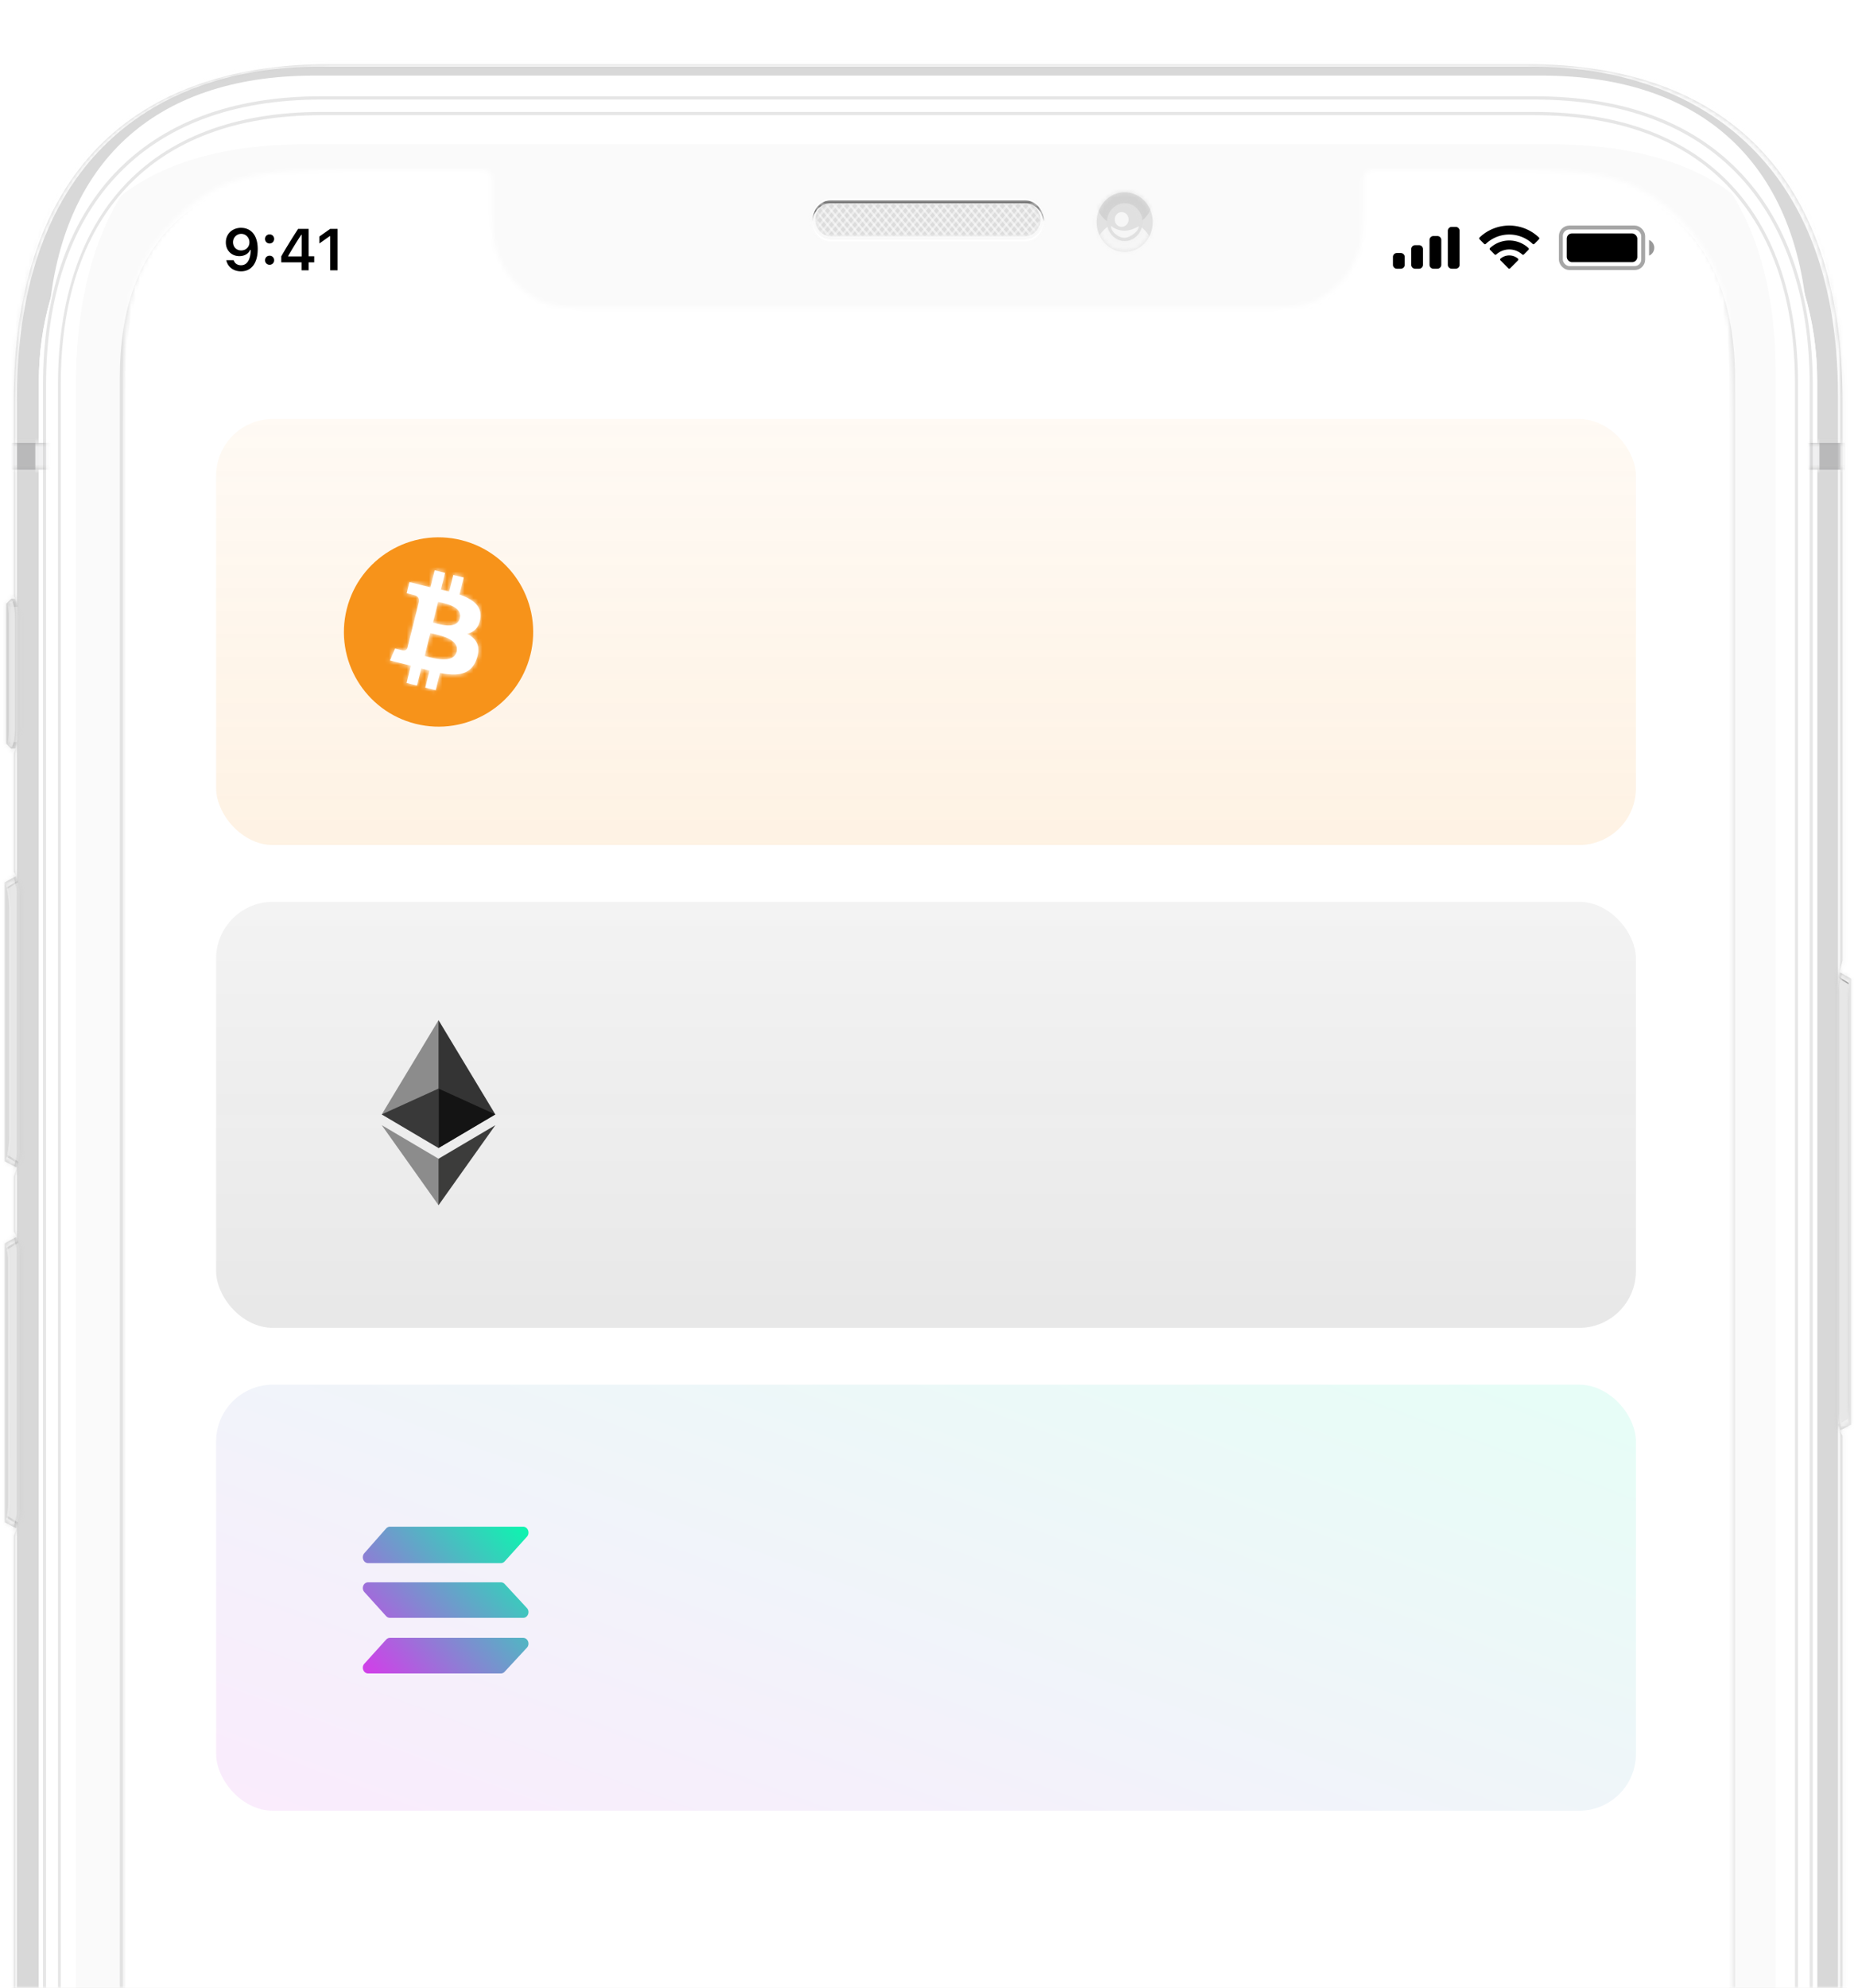 <svg xmlns="http://www.w3.org/2000/svg" fill="none" viewBox="0 0 417 447"><mask id="a" width="417" height="447" x="0" y="0" maskUnits="userSpaceOnUse" style="mask-type:alpha"><path d="M.897.832h415.459V447H.897z" fill="#D9D9D9"/></mask><g mask="url(#a)"><path d="M1.452 167.263v-31.554l1.073-1.063H5.37v33.68H2.486l-1.034-1.063Zm409.574 51.349h2.684l2.683 1.462v100.24l-2.683 1.395h-2.684V218.612ZM1.065 198.418v62.708l2.683 1.395h1.31v-65.56H3.686l-2.621 1.467Zm0 143.884v-62.709l2.62-1.461h1.373v65.565h-1.31l-2.683-1.395Z" fill="silver" fill-rule="evenodd" clip-rule="evenodd"/><mask id="b" width="416" height="210" x="1" y="134" maskUnits="userSpaceOnUse" style="mask-type:luminance"><path d="M1.452 167.263v-31.554l1.073-1.063H5.37v33.68H2.486l-1.034-1.063Zm409.574 51.349h2.684l2.683 1.462v100.24l-2.683 1.395h-2.684V218.612ZM1.065 198.418v62.708l2.683 1.395h1.31v-65.56H3.686l-2.621 1.467Zm0 143.884v-62.709l2.62-1.461h1.373v65.565h-1.31l-2.683-1.395Z" fill="#fff" fill-rule="evenodd" clip-rule="evenodd"/></mask><g mask="url(#b)"><g filter="url(#c)" opacity=".3"><path d="m-.62 201.274 5.678-3.521v-7.44l-5.678 3.521v7.44Zm0 64.436 5.678 3.521v-7.44L-.62 258.27v7.44Zm0 16.673 5.678-3.52v-7.44l-5.678 3.52v7.44Zm0 64.503 5.678 3.52v-7.44l-5.678-3.52v7.44Zm412.645-135.515v7.44l5.678 3.52v-7.439l-5.678-3.52Zm0 117.247 5.678-3.52v-7.44l-5.678 3.52v7.44ZM.378 136.44h5.679V129H.378v7.44Zm0 37.864h5.679v-7.44H.378v7.44Z" fill="#000" fill-rule="evenodd" clip-rule="evenodd"/></g><path d="M3.374 139.049v24.495c0 5.92-2.008 5.579-2.376 5.516-.037-.006-.058-.01-.058-.004v-35.805s2.434.15 2.434 5.798Zm-4.93 54.586h1.31c2.185 0 3.994 4.783 3.994 7.108v58.391c0 2.325-1.81 7.107-3.993 7.107h-1.31v-72.606Zm1.31 80.91H-1.68v72.407h1.436c2.184 0 3.993-4.783 3.993-7.108v-58.258c0-2.325-1.81-7.04-3.993-7.04Zm413.956-52.412c0-2.325 1.81-7.108 3.993-7.108h1.685v110.67h-1.685c-2.184 0-3.993-4.783-3.993-7.108v-96.454Z" fill="#EFEFEF" fill-rule="evenodd" clip-rule="evenodd" opacity=".9"/><mask id="d" width="422" height="214" x="-2" y="133" maskUnits="userSpaceOnUse" style="mask-type:luminance"><path d="M3.374 139.049v24.495c0 5.92-2.008 5.579-2.376 5.516-.037-.006-.058-.01-.058-.004v-35.805s2.434.15 2.434 5.798Zm-4.93 54.586h1.31c2.185 0 3.994 4.783 3.994 7.108v58.391c0 2.325-1.81 7.107-3.993 7.107h-1.31v-72.606Zm1.31 80.91H-1.68v72.407h1.436c2.184 0 3.993-4.783 3.993-7.108v-58.258c0-2.325-1.81-7.04-3.993-7.04Zm413.956-52.412c0-2.325 1.81-7.108 3.993-7.108h1.685v110.67h-1.685c-2.184 0-3.993-4.783-3.993-7.108v-96.454Z" fill="#fff" fill-rule="evenodd" clip-rule="evenodd"/></mask><g mask="url(#d)"><g filter="url(#e)" opacity=".7"><path d="m-.62 135.909 5.679-3.056v-6.71L-.62 129.2v6.71Zm0 37.532 5.679 3.06v-6.71l-5.679-3.05v6.71Zm0 25.71 5.679-3.52v-7.44l-5.679 3.52v7.44Zm0 68.36 4.243 2.66-4.243 2.657v7.44l5.679-3.52v-13.09l-5.679-3.52v7.375Zm0 81.11 5.679 3.52v-7.44l-5.679-3.52v7.44Zm412.333-137.24v7.44l5.679 3.52v-7.44l-5.679-3.52Zm0 117.579 5.679-3.521v-7.44l-5.679 3.52v7.44Z" fill="#000" fill-rule="evenodd" clip-rule="evenodd"/></g><g filter="url(#f)" opacity=".2"><path d="m-.62 201.274 5.679-3.52v-7.44l-5.679 3.52v7.44Zm0 64.436 5.679 3.521v-7.44L-.62 258.27v7.44Zm0 16.674 5.679-3.521v-7.44l-5.679 3.521v7.44Zm0 64.502 5.679 3.52v-7.44l-5.679-3.52v7.44Zm412.645-135.515v7.44l5.678 3.52v-7.439l-5.678-3.52Zm0 117.247 5.678-3.52v-7.44l-5.678 3.52v7.44ZM-.62 137.237l5.679-3.52v-7.441l-5.678 3.52v7.44Zm0 35.805 5.679 4.119v-7.44l-5.68-4.119v7.44Z" fill="#000" fill-rule="evenodd" clip-rule="evenodd"/></g><g filter="url(#g)"><path d="m-.62 200.876 5.679-3.521v-7.44l-5.679 3.521v7.44Zm0 65.365 5.679 3.521v-7.44l-5.679-3.521v7.44Zm0 15.61 5.679-3.52v-7.44l-5.679 3.52v7.44Zm0 65.566 5.679 3.521v-7.44l-5.679-3.52v7.44Zm412.645-135.714v6.975l5.678 3.521v-6.975l-5.678-3.52Zm0 116.915 5.678-3.52v-7.44l-5.678 3.52v7.44ZM-.62 172.91l5.679 3.92v-7.44l-5.68-3.92v7.438Zm0-35.805 5.679-2.856v-7.44l-5.678 2.856v7.44Z" fill="#fff" fill-rule="evenodd" clip-rule="evenodd"/></g></g><path d="M2 137.866v26.592c0 2.906-.824 3.066-.762 3l-1.733-.26v-31.555l1.587-.435s.909.79.909 2.658Zm-5.365 57.03 1.64.243c2.924 1.059 3.802 6.093 3.802 9.114v51.035c0 2.17-.186 7.142-3.228 7.816l-2.214 1.942v-70.149Zm1.214 81.228h-1.685v69.746h1.685c2.184 0 3.993-4.65 3.993-6.975v-55.862c0-2.26-1.747-6.91-3.993-6.91Zm417.47-49.96c0-2.502.097-7.339 3.612-10.01h2.1v107.747l-2.782-1.945c-2.423-.114-2.93-3.529-2.93-6.69v-89.102Z" fill="#D0D0D0" fill-rule="evenodd" clip-rule="evenodd"/><mask id="h" width="426" height="211" x="-4" y="135" maskUnits="userSpaceOnUse" style="mask-type:luminance"><path d="M2 137.866v26.592c0 2.906-.824 3.066-.762 3l-1.733-.26v-31.555l1.587-.435s.909.79.909 2.658Zm-5.365 57.03 1.64.243c2.924 1.059 3.802 6.093 3.802 9.114v51.035c0 2.17-.186 7.142-3.228 7.816l-2.214 1.942v-70.149Zm1.214 81.228h-1.685v69.746h1.685c2.184 0 3.993-4.65 3.993-6.975v-55.862c0-2.26-1.747-6.91-3.993-6.91Zm417.47-49.96c0-2.502.097-7.339 3.612-10.01h2.1v107.747l-2.782-1.945c-2.423-.114-2.93-3.529-2.93-6.69v-89.102Z" fill="#fff" fill-rule="evenodd" clip-rule="evenodd"/></mask><g mask="url(#h)"><g filter="url(#i)" opacity=".4"><path d="M-4.239 134.381H.333v35.871h-4.572z" fill="#000"/></g><g filter="url(#j)" opacity=".4"><path d="M-6.111 192.761H.333v156.764h-6.444z" fill="#000"/></g><g filter="url(#k)" opacity=".4"/></g><path d="M.653 278.673s1.185 2.294 1.185 4.868l.063 53.048c0 2.325-.25 7.108-2.434 7.108h.125c2.558-.066 2.683-4.783 2.683-7.108l-.063-52.996c-.07-2.345-.467-3.321-1.178-4.868-.11-.237-.381-.052-.381-.052Zm-.274-81.337c1.323 1.339 1.684 5.248 1.684 7.307v50.438c0 2.325-.25 7.108-2.433 7.108h.125c2.558-.066 2.683-4.783 2.683-7.108v-50.438c-.06-1.985-.47-6.002-1.728-7.307-.097-.1-.287-.178-.331 0Zm415.247 117.265v-88.748c0-2.059.374-6.112 1.56-7.241-1.56.93-1.872 5.182-1.872 7.241v88.748c0 2.325.062 7.042 2.558 7.108h.125c-2.122 0-2.371-4.716-2.371-7.108Zm2.247-96.321c-.25 0-.437.133-.624.332.187-.133.374-.199.624-.199v-.133ZM1.377 167.437c.087-.011.038.407.114.342.858-.73.897-3.11.897-3.11v-26.56s-.039-1.842-.77-2.901c-.146-.212-.23.283-.39.062.731 1.038.786 2.834.786 2.834v26.56s-.025 1.92-.637 2.762Z" fill="#fff" fill-rule="evenodd" clip-rule="evenodd" opacity=".5"/><path d="M-290.651-74.205h998.384v1062.86h-998.384z" fill="#E4E4E4" opacity=".6" style="mix-blend-mode:soft-light"/></g><path d="M349.501 900.235H231.567c-1.373-.93-7.488-1.062-8.736-1.062h-28.14c-1.303 0-7.418.132-8.728 1.062H68.02c-39.624 0-64.895-26.24-64.895-73.005V345.424c.811-2.458 1.31-4.45 1.31-5.713v-58.05c0-1.26-.499-3.19-1.31-4.781v-12.29c.811-2.456 1.31-4.45 1.31-5.711v-58.06c0-1.261-.499-3.187-1.31-4.782v-26.64c.811-2.191.998-3.984.998-5.18V138.44c0-1.196-.187-2.99-.998-4.384v-44.18c0-47.83 23.961-75.463 71.197-75.463h268.877c47.237 0 71.198 27.634 71.198 75.463V216.02c-.811 3.19-1.311 5.182-1.311 6.444v95.59c0 1.263.5 3.19 1.311 4.783V827.23c0 46.833-25.334 73.005-64.895 73.005Z" fill="#D0D0D0" fill-rule="evenodd" clip-rule="evenodd"/><mask id="l" width="412" height="887" x="3" y="14" maskUnits="userSpaceOnUse" style="mask-type:luminance"><path d="M349.501 900.235H231.567c-1.373-.93-7.488-1.062-8.736-1.062h-28.14c-1.303 0-7.418.132-8.728 1.062H68.02c-39.624 0-64.895-26.24-64.895-73.005V345.424c.811-2.458 1.31-4.45 1.31-5.713v-58.05c0-1.26-.499-3.19-1.31-4.781v-12.29c.811-2.456 1.31-4.45 1.31-5.711v-58.06c0-1.261-.499-3.187-1.31-4.782v-26.64c.811-2.191.998-3.984.998-5.18V138.44c0-1.196-.187-2.99-.998-4.384v-44.18c0-47.83 23.961-75.463 71.197-75.463h268.877c47.237 0 71.198 27.634 71.198 75.463V216.02c-.811 3.19-1.311 5.182-1.311 6.444v95.59c0 1.263.5 3.19 1.311 4.783V827.23c0 46.833-25.334 73.005-64.895 73.005Z" fill="#fff" fill-rule="evenodd" clip-rule="evenodd"/></mask><g mask="url(#l)"><path d="M-290.651-74.205h998.384v1062.86h-998.384z" fill="#E4E4E4" opacity=".4" style="mix-blend-mode:hard-light"/><g filter="url(#m)" opacity=".5"><path d="M359.422 10.824H59.283c-33.259 0-60.277 28.697-60.277 64.17v757.418c0 30.69 20.28 58.125 47.36 64.834-24.834-7.373-42.93-30.557-42.93-62.177V87.084c0-47.43 27.02-75.33 60.34-75.33h289.718c33.32 0 60.34 27.235 60.34 72.872v750.51c0 34.343-19.53 56.995-45.8 63.04 29.202-4.783 51.603-33.413 51.603-65.764V74.994c.063-35.473-26.894-64.17-60.215-64.17Z" fill="#000"/></g><g filter="url(#n)"><path d="M404.412 86.486c0-37.532-19.968-61.314-59.217-61.314H72.262c-39.249 0-59.217 23.715-59.217 61.314v746.059c0 46.765 27.643 63.04 58.593 63.04h274.181c30.95 0 58.593-16.275 58.593-63.04V86.485Z" fill="#EDEDED" fill-rule="evenodd" clip-rule="evenodd"/></g><g filter="url(#o)" opacity=".7"><path d="M404.412 86.486c0-37.532-19.968-61.314-59.217-61.314H72.262c-39.249 0-59.217 23.715-59.217 61.314v740.08c0 46.766 27.643 63.04 58.593 63.04h274.181c30.95 0 58.593-16.274 58.593-63.04V86.486Z" fill="#fff" fill-rule="evenodd" clip-rule="evenodd"/></g><g filter="url(#p)"><path d="M377.081 885.82c13.603-10.03 22.339-26.305 22.339-46.898V84.028c0-31.222-12.043-49.888-29.89-58.657 22.902 9.035 39.188 32.55 39.188 60.251V827.43c0 24.512-12.792 46.898-31.637 58.39ZM17.04 86.618v752.304c0 16.208 5.365 29.627 14.226 39.525C17.85 866.025 8.74 847.425 8.74 827.43V85.622c0-25.176 14.164-46.965 33.82-57.46-15.413 9.963-25.52 28.696-25.52 58.455Z" fill="#fff" fill-rule="evenodd" clip-rule="evenodd"/></g><g filter="url(#q)"><path d="M377.081 885.82c13.603-10.03 22.339-26.305 22.339-46.898V84.028c0-31.222-12.043-49.888-29.89-58.657 22.902 9.035 39.188 32.55 39.188 60.251V827.43c0 24.512-12.792 46.898-31.637 58.39ZM17.04 86.618v752.304c0 16.208 5.365 29.627 14.226 39.525C17.85 866.025 8.74 847.425 8.74 827.43V85.622c0-25.176 14.164-46.965 33.82-57.46-15.413 9.963-25.52 28.696-25.52 58.455Z" fill="#fff" fill-rule="evenodd" clip-rule="evenodd"/></g><g filter="url(#r)"><path d="M348.191 32.413H69.267c-32.26 0-51.791 12.156-58.218 37.93C13.919 37.395 33.949 17 70.639 17h276.169c36.69 0 56.72 20.394 59.591 53.343-6.427-25.708-25.958-37.931-58.218-37.931Z" fill="#fff" fill-rule="evenodd" clip-rule="evenodd"/></g><g filter="url(#s)" opacity=".9"><path d="M366.848 898.973c27.757-6.479 46.55-30.227 46.55-72.16V89.04c0-56.298-35.64-74.031-68.327-74.031H71.534c-35.49 0-67.724 19.975-67.724 74.779v734.035c0 46.002 22.173 69.5 45.052 74.553-51.895 14.71-53.101-34.41-53.101-66.097V74.994c0-35.407 30.326-64.17 63.585-64.17h300.139c33.26 0 63.584 28.697 63.584 64.17v757.418c-.062 32.749-12.864 73.534-56.221 66.56Z" fill="#fff" fill-rule="evenodd" clip-rule="evenodd"/></g></g><mask id="t" width="412" height="887" x="3" y="14" maskUnits="userSpaceOnUse" style="mask-type:luminance"><path d="M407.003 826.566c0 22.618-6.258 39.849-18.601 51.213-10.434 9.607-25.176 14.684-42.633 14.684H71.545c-17.456 0-32.199-5.077-42.633-14.684-12.342-11.364-18.6-28.595-18.6-51.213V86.464c0-19.566 5.416-35.724 15.664-46.725 10.756-11.546 26.312-17.401 46.235-17.401h272.892c19.923 0 35.479 5.855 46.235 17.4 10.248 11 15.665 27.159 15.665 46.725v740.102ZM74.208 14.543c-47.257 0-71.13 27.635-71.13 75.463v737.268c0 46.767 25.204 72.984 64.807 72.984H349.43c39.602 0 64.895-26.217 64.895-72.984V90.006c0-47.828-23.962-75.463-71.218-75.463h-268.9Z" fill="#fff" fill-rule="evenodd" clip-rule="evenodd"/></mask><g mask="url(#t)"><path d="M2.325 105.617v-6.045h412.644v6.045H2.325Zm412.644 709.988H2.325v-6.045h412.644v6.045Z" fill="#989899" fill-opacity=".6" fill-rule="evenodd" clip-rule="evenodd"/><mask id="u" width="413" height="717" x="2" y="99" maskUnits="userSpaceOnUse" style="mask-type:luminance"><path d="M2.325 105.617v-6.045h412.644v6.045H2.325Zm412.644 709.988H2.325v-6.045h412.644v6.045Z" fill="#fff" fill-rule="evenodd" clip-rule="evenodd"/></mask><g mask="url(#u)"><g filter="url(#v)" opacity=".8"><path d="M400.368 111.529h8.86V93.527h-8.86v18.002Zm13.603-17.935v18.002h8.798V93.594h-8.798Zm-13.603 727.924h8.86v-18.003h-8.86v18.003Zm13.603 0h8.798v-18.003h-8.798v18.003ZM-4.976 111.529h8.798V93.527h-8.86v18.002h.062Zm12.916 0h8.861V93.527h-8.86v18.002ZM-4.976 821.518h8.798v-18.003h-8.86v18.003h.062Zm12.916 0h8.861v-18.003h-8.86v18.003Z" fill="#fff" fill-rule="evenodd" clip-rule="evenodd"/></g><path d="M-290.701-74.205h998.384v1062.86h-998.384z" fill="#E4E4E4" opacity=".15" style="mix-blend-mode:hard-light"/></g></g><path d="M391.87 39.255c-10.858-11.691-26.582-17.604-46.737-17.604H72.263c-20.093 0-35.818 5.913-46.738 17.604-10.358 11.16-15.85 27.435-15.85 47.23v740.081c0 22.852 6.366 40.256 18.845 51.748 10.546 9.7 25.46 14.88 43.056 14.88h274.243c17.597 0 32.51-5.115 43.056-14.88 12.48-11.492 18.844-28.896 18.844-51.748V86.486c0-19.796-5.49-36.137-15.85-47.231ZM72.262 25.172h272.871c39.311 0 59.279 23.715 59.279 61.314v740.08c0 46.766-27.643 63.04-58.593 63.04H71.638c-30.95 0-58.593-16.274-58.593-63.04V86.486c0-37.6 19.968-61.314 59.217-61.314Zm313.992 849.954c11.606-10.695 17.472-27.037 17.472-48.56V86.486c0-18.866-4.992-33.746-14.727-44.242-10.108-10.828-24.834-16.341-43.866-16.341H72.262c-18.97 0-33.758 5.514-43.867 16.34C18.6 52.74 13.67 67.621 13.67 86.487v740.08c0 21.59 5.866 37.93 17.472 48.56 9.797 9.034 23.774 13.817 40.435 13.817H345.82c16.598 0 30.638-4.783 40.435-13.817Zm2.184 2.657c12.355-11.36 18.595-28.63 18.595-51.217V86.486c0-19.53-5.43-35.672-15.662-46.7-10.733-11.558-26.333-17.404-46.238-17.404H72.263c-19.906 0-35.506 5.846-46.239 17.404-10.233 10.96-15.662 27.103-15.662 46.7v740.08c0 22.652 6.24 39.857 18.595 51.217 10.42 9.632 25.147 14.68 42.62 14.68H345.82c17.472 0 32.198-5.048 42.62-14.68Z" fill="#000" fill-rule="evenodd" clip-rule="evenodd" opacity=".1"/><path d="M230.506 45.698h-43.617c-1.934 0-3.494 1.661-3.494 3.72 0 2.06 1.56 3.72 3.494 3.72h43.617c1.934 0 3.494-1.66 3.494-3.72 0-2.059-1.56-3.72-3.494-3.72Z" fill="#DDD"/><mask id="w" width="52" height="9" x="183" y="45" maskUnits="userSpaceOnUse" style="mask-type:luminance"><path d="M230.506 45.698h-43.617c-1.934 0-3.494 1.661-3.494 3.72 0 2.06 1.56 3.72 3.494 3.72h43.617c1.934 0 3.494-1.66 3.494-3.72 0-2.059-1.56-3.72-3.494-3.72Z" fill="#fff"/></mask><g fill="#fff" fill-rule="evenodd" clip-rule="evenodd" mask="url(#w)"><path d="m186.991 44.945-7.261 8.752.322.388 7.26-8.753-.32-.387Zm-5.526 8.752 7.26-8.752.322.387-7.26 8.753-.322-.388Zm8.996-8.752-7.261 8.752.32.388 7.262-8.753-.32-.387Zm-5.526 8.752 7.26-8.752.322.387-7.26 8.753-.322-.388Zm8.996-8.752-7.261 8.752.321.388 7.272-8.753-.32-.387Zm-5.462 8.752 7.26-8.752.32.387-7.27 8.753-.319-.388Zm8.99-8.752-7.26 8.752.32.388 7.26-8.753-.32-.387Zm-5.53 8.752 7.26-8.752.322.387-7.26 8.753-.323-.388Zm8.995-8.752-7.26 8.752.32.388 7.263-8.753-.322-.387Zm-5.46 8.752 7.26-8.752.32.387-7.26 8.753-.32-.388Zm8.994-8.752-7.26 8.752.32.388 7.262-8.753-.322-.387Zm-5.526 8.752 7.26-8.752.322.387-7.26 8.753-.323-.388Zm8.996-8.752-7.26 8.752.32.388 7.261-8.753-.32-.387Zm-5.526 8.752 7.26-8.752.322.387-7.26 8.753-.322-.388Zm9.06-8.752-7.26 8.752.32.388 7.26-8.753-.32-.387Zm-5.526 8.752 7.26-8.752.322.387-7.26 8.753-.323-.388Zm8.996-8.752-7.26 8.752.32.388 7.26-8.753-.32-.387Zm-5.527 8.752 7.26-8.752.321.387-7.259 8.753-.322-.388Zm9.06-8.752-7.26 8.752.32.388 7.26-8.753-.32-.387Zm-5.527 8.752 7.26-8.752.322.387-7.26 8.753-.32-.388Zm8.995-8.752-7.26 8.752.32.388 7.26-8.753-.32-.387Zm-5.527 8.752 7.26-8.752.322.387-7.26 8.753-.322-.388Zm8.995-8.752-7.26 8.752.32.388 7.26-8.753-.32-.387Zm-5.463 8.752 7.26-8.752.323.387-7.26 8.753-.322-.388Zm8.996-8.752-7.26 8.752.32.388 7.26-8.753-.32-.387Zm-5.527 8.752 7.26-8.752.322.387-7.26 8.753-.322-.388Zm8.994-8.752-7.26 8.752.321.388 7.261-8.753-.32-.387Zm-5.46 8.752 7.26-8.752.321.387-7.26 8.753-.323-.388Zm8.994-8.752-7.26 8.752.32.388 7.262-8.753-.322-.387Zm1.735 0-7.26 8.752.32.388 7.261-8.753-.32-.387Zm-59.757 8.752 7.262-8.752.32.387-7.26 8.753-.32-.388Z" opacity=".504"/><path d="m179.666 45.255 7.26 8.752.322-.387-7.26-8.675-.322.31Zm9.06 8.752-7.26-8.752.256-.31 7.325 8.675-.32.387Zm-5.526-8.752 7.261 8.752.33-.387-7.26-8.675-.321.31Zm8.996 8.752-7.26-8.752.32-.31 7.26 8.675-.32.387Zm-5.526-8.752 7.261 8.752.33-.387-7.26-8.675-.322.31Zm9.06 8.752-7.26-8.752.256-.31 7.325 8.675-.32.387Zm-5.526-8.752 7.26 8.752.322-.387-7.26-8.675-.322.31Zm8.995 8.752-7.26-8.752.31-.31 7.261 8.675-.32.387Zm-5.525-8.752 7.26 8.752.322-.387-7.26-8.675-.322.31Zm8.995 8.752-7.261-8.752.322-.31 7.26 8.675-.32.387Zm-5.461-8.752 7.26 8.752.322-.387-7.325-8.675-.257.31Zm8.995 8.752-7.26-8.752.32-.31 7.26 8.675-.32.387Zm-5.526-8.752 7.26 8.752.322-.387-7.27-8.675-.322.31Zm8.996 8.752-7.26-8.752.32-.31 7.26 8.675-.32.387Zm-5.462-8.752 7.26 8.752.322-.387-7.325-8.675-.257.31Zm8.996 8.752-7.26-8.752.256-.31 7.325 8.675-.32.387Zm-5.526-8.752 7.27 8.752.321-.387-7.26-8.675-.321.31Zm9 8.752-7.26-8.752.326-.31L217 53.62l-.32.387Zm-5.52-8.752 7.26 8.752.321-.387-7.26-8.675-.318.31Zm9.059 8.752-7.26-8.752.257-.31 7.325 8.675-.32.387Zm-5.525-8.752 7.26 8.752.322-.387-7.26-8.675-.323.31Zm8.996 8.752-7.262-8.752.32-.31 7.263 8.675-.321.387Zm-5.527-8.752 7.26 8.752.322-.387-7.26-8.675-.322.31Zm8.995 8.752-7.26-8.752.32-.31 7.263 8.675-.322.387Zm-5.46-8.752 7.259 8.752.323-.387-7.325-8.675-.257.31Zm8.995 8.752-7.261-8.752.32-.31 7.262 8.675-.322.387Zm-5.527-8.752 7.26 8.752.323-.387-7.26-8.675-.323.31Zm8.996 8.752-7.262-8.752.32-.31 7.26 8.675-.32.387Zm-5.464-8.752 7.26 8.752.323-.387-7.325-8.675-.258.31Zm2.057-.31-.32.387 7.26 8.753.321-.388-7.26-8.752Zm-45.556 9.062-7.26-8.752.32-.31 7.26 8.675-.323.387Z" opacity=".6"/></g><mask id="x" width="53" height="9" x="182" y="45" maskUnits="userSpaceOnUse" style="mask-type:luminance"><path d="M186.889 45.034h43.617c2.309 0 4.181 1.993 4.181 4.45 0 2.459-1.872 4.452-4.181 4.452h-43.617c-2.309 0-4.181-1.993-4.181-4.451 0-2.458 1.872-4.45 4.181-4.45Zm0 8.104h43.617c1.934 0 3.494-1.66 3.494-3.72 0-2.059-1.56-3.72-3.494-3.72h-43.617c-1.934 0-3.494 1.661-3.494 3.72 0 2.06 1.56 3.72 3.494 3.72Z" fill="#fff" fill-rule="evenodd" clip-rule="evenodd"/></mask><g mask="url(#x)"><g filter="url(#y)" opacity=".799"><path d="M181.835 49.817h53.288v8.038h-53.288v-8.038Z" fill="#fff" fill-rule="evenodd" clip-rule="evenodd"/></g><g filter="url(#z)"><path d="M230.506 45.698h-43.617c-2.184 0-3.993 1.794-4.118 4.052v-.332c0-2.458 1.872-4.45 4.181-4.45h43.616c2.31 0 4.18 1.992 4.18 4.45l.001.332c-.249-2.258-2.059-4.052-4.243-4.052Z" fill="#000"/></g><path d="M-354.922-72.877h998.384v1062.86h-998.384z" fill="#E4E4E4" opacity=".15" style="mix-blend-mode:soft-light"/></g><path d="M186.889 53.87h43.617c2.246 0 4.056-1.86 4.181-4.252v.2c0 2.457-1.872 4.45-4.181 4.45h-43.617c-2.309 0-4.181-1.993-4.181-4.45v-.2c.125 2.39 1.935 4.25 4.181 4.25Z" fill="#fff" fill-rule="evenodd" clip-rule="evenodd"/><path d="M230.506 45.034h-43.617c-2.246 0-4.056 1.86-4.181 4.252v-.2c0-2.457 1.872-4.45 4.181-4.45h43.617c2.309 0 4.181 1.992 4.181 4.45v.2c-.125-2.392-1.935-4.252-4.181-4.252Z" fill="#fff" fill-rule="evenodd" clip-rule="evenodd" opacity=".9"/><g filter="url(#A)" opacity=".5"><path d="M230.506 45.698h-43.617c-1.934 0-3.494 1.661-3.494 3.72 0 2.06 1.56 3.72 3.494 3.72h43.617c1.934 0 3.494-1.66 3.494-3.72 0-2.059-1.56-3.72-3.494-3.72Z" fill="#000" fill-opacity=".01"/></g><mask id="B" width="52" height="9" x="183" y="45" maskUnits="userSpaceOnUse" style="mask-type:luminance"><path d="M230.506 45.698h-43.617c-1.934 0-3.494 1.661-3.494 3.72 0 2.06 1.56 3.72 3.494 3.72h43.617c1.934 0 3.494-1.66 3.494-3.72 0-2.059-1.56-3.72-3.494-3.72Z" fill="#fff"/></mask><g mask="url(#B)"><path d="M-354.922-73.541h998.384v1062.86h-998.384z" fill="#E4E4E4" opacity=".03" style="mix-blend-mode:soft-light"/></g><path d="M259.272 49.95c0 3.72-2.808 6.71-6.303 6.71-3.494 0-6.302-2.99-6.302-6.71 0-3.72 2.808-6.71 6.302-6.71 3.495 0 6.303 2.99 6.303 6.71Z" fill="#E2E2E2"/><mask id="C" width="14" height="14" x="246" y="43" maskUnits="userSpaceOnUse" style="mask-type:luminance"><path d="M259.272 49.95c0 3.72-2.808 6.71-6.303 6.71-3.494 0-6.302-2.99-6.302-6.71 0-3.72 2.808-6.71 6.302-6.71 3.495 0 6.303 2.99 6.303 6.71Z" fill="#fff"/></mask><g mask="url(#C)"><g filter="url(#D)"><path d="M259.459 56.792c0 3.853-2.933 7.041-6.614 7.041-3.62 0-6.615-3.122-6.615-7.041 0-3.853 2.933-7.041 6.615-7.041 3.681 0 6.614 3.188 6.614 7.04Z" fill="#fff"/></g><g filter="url(#E)" opacity=".1"><path d="M259.459 44.038c0 3.853-2.933 7.041-6.614 7.041-3.62 0-6.615-3.122-6.615-7.041 0-3.853 2.933-7.042 6.615-7.042 3.681 0 6.614 3.189 6.614 7.042Z" fill="#000"/></g><path d="M-290.651-74.205h998.384v1062.86h-998.384z" fill="#E4E4E4" opacity=".297" style="mix-blend-mode:soft-light"/></g><g filter="url(#F)"><path d="M256.963 49.95c0 2.325-1.81 4.251-3.993 4.251-2.184 0-3.994-1.926-3.994-4.251s1.81-4.252 3.994-4.252 3.993 1.927 3.993 4.252Z" fill="#E0E0E0"/></g><mask id="G" width="9" height="10" x="248" y="45" maskUnits="userSpaceOnUse" style="mask-type:luminance"><path d="M256.963 49.95c0 2.325-1.81 4.251-3.993 4.251-2.184 0-3.994-1.926-3.994-4.251s1.81-4.252 3.994-4.252 3.993 1.927 3.993 4.252Z" fill="#fff"/></mask><g mask="url(#G)"><g filter="url(#H)"><path d="M249.974 50.813c-.436.731 1.248 2.658 2.871 2.658 1.56 0 3.556-1.794 3.244-2.59-.561.331-1.809.995-3.182.995s-2.496-.598-2.933-1.063Z" fill="#fff" fill-rule="evenodd" clip-rule="evenodd"/></g><g filter="url(#I)"><path d="M252.283 47.691c.874 0 1.56.73 1.56 1.66 0 .93-.686 1.662-1.56 1.662s-1.56-.731-1.56-1.661.686-1.66 1.56-1.66Z" fill="#fff" fill-rule="evenodd" clip-rule="evenodd"/></g><path d="M-288.779-71.548h998.384v1062.86h-998.384z" fill="#E4E4E4" opacity=".297" style="mix-blend-mode:soft-light"/></g><path d="M389.623 84.734v-.003c-.063-14.475-4.031-25.642-11.303-33.188-7.27-7.544-17.755-11.382-30.69-11.382h-32.698c-3.402 0-6.178 2.954-6.178 6.576v2.524c0 11.99-9.142 21.723-20.404 21.723H128.733c-11.262 0-20.404-9.734-20.404-21.722v-2.525c-.01-3.622-2.78-6.576-6.18-6.576H69.445c-12.936 0-23.422 3.838-30.676 11.382-7.256 7.547-11.194 18.715-11.194 33.19v747.192c0 14.521 4.887 25.256 12.78 32.358 7.879 7.087 18.69 10.49 30.464 10.49h275.56c11.743 0 22.554-3.403 30.44-10.49 7.902-7.102 12.803-17.837 12.803-32.358V84.735Z" stroke="#000" stroke-opacity=".1" stroke-width="1.248"/><mask id="J" width="363" height="835" x="27" y="38" maskUnits="userSpaceOnUse" style="mask-type:alpha"><path d="M31.719 60.325c-4.162 8.696-4.162 20.08-4.162 42.85v703.911c0 22.768 0 34.152 4.162 42.849 3.661 7.65 9.503 13.868 16.689 17.766 8.169 4.44 18.862 4.44 40.25 4.44H328.68c21.387.001 32.081.001 40.25-4.429 7.185-3.9 13.027-10.119 16.688-17.768 4.163-8.696 4.163-20.08 4.163-42.848v-703.92c0-22.77 0-34.153-4.163-42.85-3.661-7.65-9.503-13.868-16.688-17.766-8.169-4.43-18.863-4.43-40.25-4.43h-18.77c-.93 0-1.394 0-1.766.143a2.324 2.324 0 0 0-1.343 1.43c-.135.395-.135.89-.135 1.88 0 7.917 0 11.876-1.084 15.046-1.817 5.314-5.749 9.5-10.74 11.434-2.978 1.154-6.697 1.154-14.134 1.154H136.63c-7.438 0-11.156 0-14.134-1.154-4.992-1.934-8.924-6.12-10.741-11.434-1.083-3.17-1.083-7.13-1.083-15.047 0-.99 0-1.485-.136-1.88a2.322 2.322 0 0 0-1.342-1.43c-.373-.145-.837-.145-1.767-.145h-18.77c-21.387 0-32.08 0-40.25 4.43-7.185 3.9-13.027 10.118-16.688 17.768Z" fill="#161616"/></mask><g mask="url(#J)"><g clip-path="url(#K)"><path d="M27.604 35.439h365.053v832.39H27.604z" fill="#fff"/><rect width="18.517" height="9.112" x="351.067" y="51.164" stroke="#000" stroke-width=".882" opacity=".35" rx="1.911"/><path d="M370.907 53.956v3.527a1.914 1.914 0 0 0 0-3.527Z" fill="#000" opacity=".4"/><rect fill="#000" width="15.872" height="6.466" x="352.389" y="52.486" rx="1.176"/><path d="M339.457 52.735a7.65 7.65 0 0 1 5.27 2.104.273.273 0 0 0 .384-.003l1.023-1.032a.284.284 0 0 0-.002-.404 9.653 9.653 0 0 0-13.35 0 .283.283 0 0 0-.003.403l1.024 1.033a.272.272 0 0 0 .383.003 7.654 7.654 0 0 1 5.271-2.104Zm0 3.357c1.078 0 2.117.4 2.916 1.123.108.103.279.1.384-.005l1.022-1.032a.283.283 0 0 0-.004-.406 6.343 6.343 0 0 0-8.634 0 .286.286 0 0 0 0 .406l1.02 1.032a.275.275 0 0 0 .39.005 4.346 4.346 0 0 1 2.915-1.123Zm2.048 2.26c0 .076-.029.15-.083.203l-1.77 1.783a.274.274 0 0 1-.39 0l-1.77-1.783a.28.28 0 0 1 .009-.404 3.03 3.03 0 0 1 3.912 0 .28.28 0 0 1 .092.21Zm-14.099-7.335h-.882a.882.882 0 0 0-.882.882v7.642c0 .487.395.881.882.881h.882a.882.882 0 0 0 .882-.881v-7.642a.882.882 0 0 0-.882-.882Zm-4.997 2.057h.882c.487 0 .882.395.882.882v5.585a.882.882 0 0 1-.882.881h-.882a.882.882 0 0 1-.882-.881v-5.585c0-.487.395-.882.882-.882Zm-3.233 2.058h-.882a.881.881 0 0 0-.88.882v3.526a.88.88 0 0 0 .88.882h.882a.882.882 0 0 0 .882-.881v-3.527a.882.882 0 0 0-.882-.882Zm-4.115 1.763h-.882a.881.881 0 0 0-.88.882v1.764a.88.88 0 0 0 .88.881h.882a.882.882 0 0 0 .882-.881v-1.764a.882.882 0 0 0-.882-.882Z" fill="#000" fill-rule="evenodd" clip-rule="evenodd"/><path d="M54.247 51.232c1.989 0 3.72 1.414 3.72 4.773v.012c0 3.14-1.415 5-3.76 5-1.71 0-2.99-1.015-3.286-2.442l-.013-.071h1.64l.02.064c.245.653.82 1.08 1.64 1.08 1.48-.001 2.105-1.448 2.176-3.23 0-.071.007-.142.007-.213h-.13c-.33.736-1.144 1.388-2.423 1.388-1.789 0-3.042-1.304-3.042-3.074v-.024c0-1.891 1.44-3.273 3.462-3.273Zm-.007 5.083c1.053 0 1.86-.763 1.86-1.815v-.013c0-1.066-.807-1.899-1.84-1.899-1.027 0-1.847.82-1.847 1.86v.013c0 1.078.768 1.854 1.827 1.854Zm6.394-1.57a1.008 1.008 0 0 1-1.027-1.02c0-.575.44-1.02 1.027-1.02a1 1 0 0 1 1.027 1.02c0 .568-.433 1.02-1.027 1.02Zm0 4.792a1.004 1.004 0 0 1-1.027-1.02c0-.575.44-1.02 1.027-1.02a1 1 0 0 1 1.027 1.02 1 1 0 0 1-1.027 1.02Zm7.189 1.247v-1.79h-4.56v-1.362a124.154 124.154 0 0 1 3.797-6.168h2.358v6.155h1.253v1.376h-1.253v1.789h-1.596Zm-3.01-3.126h3.035v-4.863h-.097a96.42 96.42 0 0 0-2.938 4.766v.097Zm9.455 3.126v-7.68h-.11l-2.318 1.641v-1.57l2.435-1.71h1.66v9.319h-1.667Z" fill="#000"/></g><rect fill="url(#L)" width="319.34" height="95.802" x="48.609" y="94.208" opacity=".12" rx="12.774"/><rect fill="url(#M)" width="319.34" height="95.802" x="48.609" y="202.784" opacity=".1" rx="12.774"/><rect fill="url(#N)" width="319.34" height="95.802" x="48.609" y="311.36" opacity=".1" rx="12.774"/><path d="M119.29 147.262c-2.841 11.404-14.395 18.345-25.803 15.499-11.407-2.846-18.345-14.395-15.499-25.8 2.847-11.4 14.394-18.35 25.8-15.5 11.404 2.85 18.348 14.4 15.502 25.81Z" fill="#F7931A"/><mask fill="#fff" id="O"><path d="M108.028 139.076c.423-2.833-1.734-4.357-4.684-5.372l.958-3.838-2.337-.582-.933 3.737a88.779 88.779 0 0 0-1.87-.44l.936-3.762-2.335-.582-.955 3.836-4.712-1.167-.622 2.496s1.734.397 1.697.422c.946.236 1.118.862 1.089 1.36l-2.622 10.511c-.115.288-.409.72-1.07.554.023.034-1.698-.426-1.698-.426l-1.16 2.678 4.705 1.188-.967 3.882 2.333.582.97-3.84a96.37 96.37 0 0 0 1.86.482l-.955 3.823 2.337.582.967-3.875c3.984.754 6.98.45 8.24-3.15 1.015-2.902-.05-4.575-2.147-5.667 1.527-.353 2.677-1.357 2.984-3.43m-5.339 7.483c-.724 2.9-5.606 1.333-7.19.94l1.282-5.143c1.584.395 6.661 1.177 5.91 4.202m.722-7.525c-.658 2.64-4.723 1.298-6.043.97l1.162-4.666c1.32.33 5.567.943 4.88 3.696"/></mask><path d="M108.028 139.076c.423-2.833-1.734-4.357-4.684-5.372l.958-3.838-2.337-.582-.933 3.737a88.779 88.779 0 0 0-1.87-.44l.936-3.762-2.335-.582-.955 3.836-4.712-1.167-.622 2.496s1.734.397 1.697.422c.946.236 1.118.862 1.089 1.36l-2.622 10.511c-.115.288-.409.72-1.07.554.023.034-1.698-.426-1.698-.426l-1.16 2.678 4.705 1.188-.967 3.882 2.333.582.97-3.84a96.37 96.37 0 0 0 1.86.482l-.955 3.823 2.337.582.967-3.875c3.984.754 6.98.45 8.24-3.15 1.015-2.902-.05-4.575-2.147-5.667 1.527-.353 2.677-1.357 2.984-3.43m-5.339 7.483c-.724 2.9-5.606 1.333-7.19.94l1.282-5.143c1.584.395 6.661 1.177 5.91 4.202m.722-7.525c-.658 2.64-4.723 1.298-6.043.97l1.162-4.666c1.32.33 5.567.943 4.88 3.696" fill="#fff"/><path d="m103.344 133.704-3.177-.794-.727 2.912 2.838.977 1.066-3.095Zm.958-3.838 3.177.793.782-3.18-3.177-.8-.792 3.176Zm-2.337-.582.792-3.177-3.175-.79-.793 3.173 3.176.794Zm-.933 3.737-.79 3.177 3.174.79.793-3.174-3.177-.793Zm-1.87-.44-3.178-.792-.808 3.244 3.26.74.725-3.193Zm.936-3.762 3.177.791.79-3.176-3.175-.792-.792 3.177Zm-2.335-.582.792-3.177-3.178-.792-.79 3.178 3.176.79Zm-.955 3.836-.787 3.178 3.174.786.79-3.173-3.177-.79Zm-4.712-1.167.787-3.178-3.174-.787-.79 3.185 3.177.79Zm-.622 2.496-3.177-.79-.806 3.236 3.252.745.73-3.19Zm1.697.422-1.83-2.715-6.095 4.11 7.132 1.78.793-3.18Zm1.089 1.36 3.177.791.074-.297.018-.305-3.269-.19Zm-2.622 10.511 3.037 1.224.085-.21.055-.22-3.177-.794Zm-1.07.554.792-3.177-8.386-2.09 4.896 7.122 2.698-1.855Zm-1.698-.426.845-3.163-2.728-.729-1.122 2.602 3.005 1.3Zm-1.16 2.678-3.004-1.302-1.531 3.534 3.733.942.802-3.174Zm4.705 1.188 3.177.79.79-3.166-3.165-.799-.802 3.175Zm-.967 3.882-3.177-.792-.78 3.176 3.175.793.792-3.177Zm2.333.582L93 157.33l3.177.792.791-3.177-3.177-.792Zm.97-3.84.854-3.16-3.224-.874-.808 3.241 3.177.792Zm1.86.482 3.176.793.793-3.18-3.18-.79-.79 3.177Zm-.955 3.823-3.176-.793-.794 3.178 3.18.792.79-3.177Zm2.337.582-.792 3.177 3.176.79.793-3.174-3.178-.793Zm.967-3.875.608-3.217-3.037-.575-.748 3 3.178.792Zm8.24-3.15-3.09-1.083h-.002l3.09 1.082Zm-2.147-5.667-.739-3.19-8.634 2 7.861 4.094 1.513-2.904Zm-9.55 4.992-3.177-.792-.793 3.18 3.18.79.79-3.178Zm1.283-5.142.793-3.177-3.177-.793-.793 3.177 3.177.793Zm.59-2.354-3.178-.79-.79 3.175 3.174.792.79-3.177Zm1.161-4.665.793-3.176-3.18-.794-.79 3.18 3.176.79Zm12.735 4.22c.372-2.487-.443-4.597-1.99-6.157-1.39-1.396-3.23-2.23-4.87-2.794l-2.134 6.19c1.315.454 2.024.888 2.351 1.216.13.132.155.204.161.22.004.013.038.108.001.358l6.476.967Zm-4.745-5.062.958-3.838-6.354-1.596-.958 3.837 6.354 1.588Zm-1.427-7.808-2.337-.593-1.583 6.355 2.337.582 1.583-6.354Zm-6.305 1.794-.934 3.734 6.354 1.586.933-3.736-6.353-1.587Zm3.035 1.35a99.823 99.823 0 0 0-1.938-.456l-1.449 6.385a94.44 94.44 0 0 1 1.805.425l1.583-6.355Zm.514 3.53.937-3.763-6.354-1.582-.937 3.76 6.354 1.585Zm-1.448-7.73-2.335-.583-1.584 6.354 2.335.58 1.585-6.353Zm-6.304 1.803-.955 3.836 6.354 1.582.956-3.836-6.355-1.582Zm3.01 1.45-4.713-1.168-1.574 6.356 4.712 1.167 1.574-6.356Zm-8.677 1.22-.623 2.495 6.355 1.582.621-2.496-6.354-1.582Zm2.554 3.286-.73 3.19v.002h.003a.096.096 0 0 0 .013.003l.053.014.19.044a59.71 59.71 0 0 1 1.098.263l.063.017-.058-.019a2.576 2.576 0 0 1-.35-.14 3.174 3.174 0 0 1-.827-.566 3.272 3.272 0 0 1 .41-5.099l3.663 5.43a3.273 3.273 0 0 0 1.106-4.166c-.413-.835-1.07-1.24-1.118-1.274-.31-.208-.595-.316-.618-.325a3.35 3.35 0 0 0-.32-.11 7.564 7.564 0 0 0-.31-.084 28.05 28.05 0 0 0-.645-.159l-.61-.144-.203-.047-.057-.013a.138.138 0 0 1-.015-.002h-.004l-.002-.002-.732 3.192Zm.904 3.598c-.18-.045-.685-.249-1.06-.84a1.994 1.994 0 0 1-.327-1.17l6.538.382c.04-.667-.031-1.704-.68-2.723-.69-1.087-1.754-1.722-2.88-2.003L92.38 137Zm-1.295-2.61-2.627 10.52 6.354 1.584 2.622-10.513-6.354-1.585ZM88.6 144.47a2.28 2.28 0 0 1 .79-.984c.288-.207.64-.368 1.034-.438.39-.07.714-.032.935.023l-1.59 6.354c1.193.298 2.44.1 3.445-.629a4.282 4.282 0 0 0 1.452-1.878l-6.073-2.447Zm-.73 3.633a3.275 3.275 0 0 1 2.53-5.123 3.196 3.196 0 0 1 .722.045l.045.01-.084-.02a73.364 73.364 0 0 1-1.108-.287c-.08-.02-.145-.038-.19-.05l-.053-.014-.014-.004-.004-.001-.846 3.163-.845 3.164h.006l.016.005c.013.01.032.01.056.02l.2.056.605.159c.217.056.45.115.634.16.085.02.194.046.295.067.033.007.15.032.288.05.016 0 .28.039.605.024a3.283 3.283 0 0 0 1.57-.492 3.273 3.273 0 0 0 .967-4.634l-5.396 3.71Zm-2.006-3.582-1.16 2.677 6.01 2.603 1.16-2.677-6.01-2.603Zm1.043 7.153 4.706 1.188 1.603-6.349-4.706-1.188-1.603 6.35Zm2.33-2.778-.967 3.882 6.354 1.583.967-3.882-6.354-1.583Zm1.418 7.85 2.333.583 1.585-6.354-2.334-.582-1.584 6.354Zm6.302-1.802.958-3.84-6.353-1.585-.959 3.84 6.354 1.585Zm-3.074-1.472c.662.18 1.301.344 1.927.5l1.58-6.355a99.14 99.14 0 0 1-1.796-.466l-1.71 6.331Zm-.46-3.47-.954 3.822 6.35 1.586.95-3.823-6.354-1.586Zm1.43 7.792 2.337.582 1.583-6.354-2.336-.582-1.583 6.354Zm6.306-1.802.967-3.875-6.354-1.586-.967 3.885 6.354 1.585Zm-2.819-1.45c2.103.397 4.51.646 6.712-.03 2.5-.769 4.29-2.578 5.227-5.258l-6.19-2.162c-.186.53-.376.775-.49.89a1.083 1.083 0 0 1-.48.27c-.607.186-1.69.211-3.57-.145l-1.219 6.434Zm11.938-5.286c.69-1.97.834-4.01.004-5.907-.81-1.853-2.309-3.007-3.728-3.746l-3.025 5.808c.33.17.524.318.634.42a.48.48 0 0 1 .12.144.134.134 0 0 1 .01.036.74.74 0 0 1 .01.15c-.004.161-.04.46-.205.93l6.18 2.165Zm-4.498-3.559c1.26-.29 2.557-.9 3.607-2.028 1.054-1.13 1.647-2.555 1.878-4.114l-6.478-.958a1.95 1.95 0 0 1-.132.505.535.535 0 0 1-.059.103.355.355 0 0 1-.038.026 1.04 1.04 0 0 1-.254.086l1.477 6.38Zm-6.269.07a1.21 1.21 0 0 1 .267-.48 1.15 1.15 0 0 1 .395-.302c.09-.039-.05.038-.588.01-1.1-.057-2.263-.416-3.298-.673l-1.58 6.355c.55.136 2.62.758 4.538.858.973.05 2.29 0 3.546-.548 1.427-.622 2.624-1.832 3.074-3.634l-6.354-1.586Zm-.837 2.525 1.283-5.143-6.354-1.585-1.283 5.143 6.354 1.585Zm-2.687-2.76c.246.063.558.131.813.19.28.062.568.128.864.204.608.156 1.16.33 1.594.527.478.218.543.342.47.246a1.165 1.165 0 0 1-.207-.456 1.084 1.084 0 0 1-.01-.474l6.356 1.58c.443-1.79 0-3.43-.982-4.69-.864-1.108-2.026-1.77-2.921-2.178-1.735-.786-3.93-1.194-4.391-1.309l-1.586 6.353Zm4.25-7.29c.023-.098.092-.28.251-.473.157-.19.331-.307.457-.369.193-.094.197-.026-.186-.04a7.147 7.147 0 0 1-1.258-.192c-.568-.128-.812-.21-1.34-.342l-1.585 6.354c.392.098 2.234.661 3.942.724.881.032 2.107-.039 3.29-.614 1.34-.652 2.376-1.836 2.782-3.464l-6.354-1.585Zm.31 2.552 1.161-4.665-6.355-1.59-1.16 4.664 6.353 1.583Zm-2.81-2.279c.22.054.495.114.7.16.231.051.462.104.697.164.487.125.893.258 1.192.4.334.157.276.205.136.01a1.402 1.402 0 0 1-.227-.544c-.043-.23-.016-.4-.001-.464l6.354 1.586c.402-1.61.085-3.154-.802-4.392-.785-1.095-1.858-1.738-2.665-2.118-1.53-.722-3.503-1.082-3.797-1.155l-1.587 6.353Z" fill="#fff" mask="url(#O)"/><path d="M113.503 351.105c-.11.122-.24.22-.385.286-.145.067-.3.1-.457.1h-29.86c-1.055.001-1.59-1.408-.851-2.245l4.897-5.554c.11-.126.243-.226.39-.294a1.06 1.06 0 0 1 .462-.104h29.971c1.06 0 1.593 1.424.842 2.256l-5.009 5.555Zm0 24.81a1.144 1.144 0 0 1-.842.377h-29.86c-1.055 0-1.59-1.373-.851-2.189l4.897-5.417c.112-.123.245-.22.391-.287.146-.066.303-.1.462-.1h29.97c1.06 0 1.593 1.388.842 2.2l-5.009 5.416Zm0-19.741a1.144 1.144 0 0 0-.842-.377h-29.86c-1.055 0-1.59 1.373-.851 2.189l4.897 5.416c.112.123.245.221.39.287.147.067.304.1.462.1h29.971c1.06 0 1.593-1.39.842-2.2l-5.009-5.42Z" fill="url(#P)"/><path d="m98.635 229.396-.279.948v27.512l.28.278 12.77-7.548-12.77-21.19Z" fill="#343434"/><path d="m98.635 229.396-12.77 21.19 12.77 7.548v-28.738Z" fill="#8C8C8C"/><path d="m98.635 260.553-.157.191v9.802l.157.458 12.778-17.996-12.778 7.545Z" fill="#3C3C3B"/><path d="M98.635 271.004v-10.452l-12.77-7.544 12.77 17.996Z" fill="#8C8C8C"/><path d="m98.635 258.134 12.77-7.548-12.77-5.804v13.352Z" fill="#141414"/><path d="m85.865 250.586 12.77 7.548v-13.353" fill="#393939"/></g></g><defs><filter id="c" width="438.677" height="241.761" x="-10.797" y="118.823" color-interpolation-filters="sRGB" filterUnits="userSpaceOnUse"><feFlood flood-opacity="0" result="BackgroundImageFix"/><feBlend in="SourceGraphic" in2="BackgroundImageFix" mode="normal" result="shape"/><feGaussianBlur result="effect1_foregroundBlur_681_1151" stdDeviation="5.089"/></filter><filter id="e" width="428.188" height="236.167" x="-5.708" y="121.055" color-interpolation-filters="sRGB" filterUnits="userSpaceOnUse"><feFlood flood-opacity="0" result="BackgroundImageFix"/><feBlend in="SourceGraphic" in2="BackgroundImageFix" mode="normal" result="shape"/><feGaussianBlur result="effect1_foregroundBlur_681_1151" stdDeviation="2.544"/></filter><filter id="f" width="425.108" height="230.915" x="-4.012" y="122.884" color-interpolation-filters="sRGB" filterUnits="userSpaceOnUse"><feFlood flood-opacity="0" result="BackgroundImageFix"/><feBlend in="SourceGraphic" in2="BackgroundImageFix" mode="normal" result="shape"/><feGaussianBlur result="effect1_foregroundBlur_681_1151" stdDeviation="1.696"/></filter><filter id="g" width="425.108" height="230.915" x="-4.012" y="123.415" color-interpolation-filters="sRGB" filterUnits="userSpaceOnUse"><feFlood flood-opacity="0" result="BackgroundImageFix"/><feBlend in="SourceGraphic" in2="BackgroundImageFix" mode="normal" result="shape"/><feGaussianBlur result="effect1_foregroundBlur_681_1151" stdDeviation="1.696"/></filter><filter id="i" width="11.357" height="42.656" x="-7.631" y="130.988" color-interpolation-filters="sRGB" filterUnits="userSpaceOnUse"><feFlood flood-opacity="0" result="BackgroundImageFix"/><feBlend in="SourceGraphic" in2="BackgroundImageFix" mode="normal" result="shape"/><feGaussianBlur result="effect1_foregroundBlur_681_1151" stdDeviation="1.696"/></filter><filter id="j" width="13.229" height="163.549" x="-9.504" y="189.368" color-interpolation-filters="sRGB" filterUnits="userSpaceOnUse"><feFlood flood-opacity="0" result="BackgroundImageFix"/><feBlend in="SourceGraphic" in2="BackgroundImageFix" mode="normal" result="shape"/><feGaussianBlur result="effect1_foregroundBlur_681_1151" stdDeviation="1.696"/></filter><filter id="k" width="13.229" height="163.549" x="414.77" y="189.368" color-interpolation-filters="sRGB" filterUnits="userSpaceOnUse"><feFlood flood-opacity="0" result="BackgroundImageFix"/><feBlend in="SourceGraphic" in2="BackgroundImageFix" mode="normal" result="shape"/><feGaussianBlur result="effect1_foregroundBlur_681_1151" stdDeviation="1.696"/></filter><filter id="m" width="440.986" height="907.707" x="-11.172" y=".646" color-interpolation-filters="sRGB" filterUnits="userSpaceOnUse"><feFlood flood-opacity="0" result="BackgroundImageFix"/><feBlend in="SourceGraphic" in2="BackgroundImageFix" mode="normal" result="shape"/><feGaussianBlur result="effect1_foregroundBlur_681_1151" stdDeviation="5.089"/></filter><filter id="n" width="445.644" height="924.691" x="-14.094" y="-1.967" color-interpolation-filters="sRGB" filterUnits="userSpaceOnUse"><feFlood flood-opacity="0" result="BackgroundImageFix"/><feBlend in="SourceGraphic" in2="BackgroundImageFix" mode="normal" result="shape"/><feGaussianBlur result="effect1_foregroundBlur_681_1151" stdDeviation="13.569"/></filter><filter id="o" width="445.644" height="918.713" x="-14.094" y="-1.967" color-interpolation-filters="sRGB" filterUnits="userSpaceOnUse"><feFlood flood-opacity="0" result="BackgroundImageFix"/><feBlend in="SourceGraphic" in2="BackgroundImageFix" mode="normal" result="shape"/><feGaussianBlur result="effect1_foregroundBlur_681_1151" stdDeviation="13.569"/></filter><filter id="p" width="427.117" height="887.588" x="-4.83" y="11.802" color-interpolation-filters="sRGB" filterUnits="userSpaceOnUse"><feFlood flood-opacity="0" result="BackgroundImageFix"/><feBlend in="SourceGraphic" in2="BackgroundImageFix" mode="normal" result="shape"/><feGaussianBlur result="effect1_foregroundBlur_681_1151" stdDeviation="6.785"/></filter><filter id="q" width="427.117" height="887.588" x="-4.83" y="11.802" color-interpolation-filters="sRGB" filterUnits="userSpaceOnUse"><feFlood flood-opacity="0" result="BackgroundImageFix"/><feBlend in="SourceGraphic" in2="BackgroundImageFix" mode="normal" result="shape"/><feGaussianBlur result="effect1_foregroundBlur_681_1151" stdDeviation="6.785"/></filter><filter id="r" width="436.068" height="94.05" x="-9.305" y="-3.353" color-interpolation-filters="sRGB" filterUnits="userSpaceOnUse"><feFlood flood-opacity="0" result="BackgroundImageFix"/><feBlend in="SourceGraphic" in2="BackgroundImageFix" mode="normal" result="shape"/><feGaussianBlur result="effect1_foregroundBlur_681_1151" stdDeviation="10.177"/></filter><filter id="s" width="437.486" height="900.412" x="-9.328" y="5.735" color-interpolation-filters="sRGB" filterUnits="userSpaceOnUse"><feFlood flood-opacity="0" result="BackgroundImageFix"/><feBlend in="SourceGraphic" in2="BackgroundImageFix" mode="normal" result="shape"/><feGaussianBlur result="effect1_foregroundBlur_681_1151" stdDeviation="2.544"/></filter><filter id="v" width="439.233" height="739.415" x="-10.751" y="87.815" color-interpolation-filters="sRGB" filterUnits="userSpaceOnUse"><feFlood flood-opacity="0" result="BackgroundImageFix"/><feBlend in="SourceGraphic" in2="BackgroundImageFix" mode="normal" result="shape"/><feGaussianBlur result="effect1_foregroundBlur_681_1151" stdDeviation="2.856"/></filter><filter id="y" width="66.54" height="21.289" x="175.209" y="43.191" color-interpolation-filters="sRGB" filterUnits="userSpaceOnUse"><feFlood flood-opacity="0" result="BackgroundImageFix"/><feBlend in="SourceGraphic" in2="BackgroundImageFix" mode="normal" result="shape"/><feGaussianBlur result="effect1_foregroundBlur_681_1151" stdDeviation="3.313"/></filter><filter id="z" width="55.371" height="8.175" x="181.075" y="43.271" color-interpolation-filters="sRGB" filterUnits="userSpaceOnUse"><feFlood flood-opacity="0" result="BackgroundImageFix"/><feBlend in="SourceGraphic" in2="BackgroundImageFix" mode="normal" result="shape"/><feGaussianBlur result="effect1_foregroundBlur_681_1151" stdDeviation=".848"/></filter><filter id="A" width="50.606" height="8.064" x="183.395" y="45.698" color-interpolation-filters="sRGB" filterUnits="userSpaceOnUse"><feFlood flood-opacity="0" result="BackgroundImageFix"/><feBlend in="SourceGraphic" in2="BackgroundImageFix" mode="normal" result="shape"/><feColorMatrix in="SourceAlpha" result="hardAlpha" type="matrix" values="0 0 0 0 0 0 0 0 0 0 0 0 0 0 0 0 0 0 127 0"/><feOffset dy=".624"/><feGaussianBlur stdDeviation=".936"/><feComposite in2="hardAlpha" k2="-1" k3="1" operator="arithmetic"/><feColorMatrix type="matrix" values="0 0 0 0 0 0 0 0 0 0 0 0 0 0 0 0 0 0 0.297 0"/><feBlend in2="shape" mode="normal" result="effect1_innerShadow_681_1151"/></filter><filter id="D" width="26.798" height="27.652" x="239.445" y="42.966" color-interpolation-filters="sRGB" filterUnits="userSpaceOnUse"><feFlood flood-opacity="0" result="BackgroundImageFix"/><feBlend in="SourceGraphic" in2="BackgroundImageFix" mode="normal" result="shape"/><feGaussianBlur result="effect1_foregroundBlur_681_1151" stdDeviation="3.392"/></filter><filter id="E" width="26.798" height="27.652" x="239.445" y="30.212" color-interpolation-filters="sRGB" filterUnits="userSpaceOnUse"><feFlood flood-opacity="0" result="BackgroundImageFix"/><feBlend in="SourceGraphic" in2="BackgroundImageFix" mode="normal" result="shape"/><feGaussianBlur result="effect1_foregroundBlur_681_1151" stdDeviation="3.392"/></filter><filter id="F" width="7.987" height="8.503" x="248.976" y="45.698" color-interpolation-filters="sRGB" filterUnits="userSpaceOnUse"><feFlood flood-opacity="0" result="BackgroundImageFix"/><feBlend in="SourceGraphic" in2="BackgroundImageFix" mode="normal" result="shape"/><feColorMatrix in="SourceAlpha" result="hardAlpha" type="matrix" values="0 0 0 0 0 0 0 0 0 0 0 0 0 0 0 0 0 0 127 0"/><feOffset/><feGaussianBlur stdDeviation="1.56"/><feComposite in2="hardAlpha" k2="-1" k3="1" operator="arithmetic"/><feColorMatrix type="matrix" values="0 0 0 0 0 0 0 0 0 0 0 0 0 0 0 0 0 0 0.282 0"/><feBlend in2="shape" mode="normal" result="effect1_innerShadow_681_1151"/></filter><filter id="H" width="9.61" height="6.05" x="248.208" y="49.117" color-interpolation-filters="sRGB" filterUnits="userSpaceOnUse"><feFlood flood-opacity="0" result="BackgroundImageFix"/><feBlend in="SourceGraphic" in2="BackgroundImageFix" mode="normal" result="shape"/><feGaussianBlur result="effect1_foregroundBlur_681_1151" stdDeviation=".848"/></filter><filter id="I" width="6.512" height="6.714" x="249.027" y="45.995" color-interpolation-filters="sRGB" filterUnits="userSpaceOnUse"><feFlood flood-opacity="0" result="BackgroundImageFix"/><feBlend in="SourceGraphic" in2="BackgroundImageFix" mode="normal" result="shape"/><feGaussianBlur result="effect1_foregroundBlur_681_1151" stdDeviation=".848"/></filter><linearGradient id="L" x1="208.279" x2="208.279" y1="94.208" y2="190.011" gradientUnits="userSpaceOnUse"><stop stop-color="#F7931A" stop-opacity=".4"/><stop offset="1" stop-color="#F7931A"/></linearGradient><linearGradient id="M" x1="208.279" x2="208.279" y1="202.784" y2="298.586" gradientUnits="userSpaceOnUse"><stop stop-color="#141414" stop-opacity=".5"/><stop offset="1" stop-color="#141414"/></linearGradient><linearGradient id="N" x1="71.926" x2="137.742" y1="409.759" y2="232.268" gradientUnits="userSpaceOnUse"><stop stop-color="#CF41E8"/><stop offset="1" stop-color="#10F2B0"/></linearGradient><linearGradient id="P" x1="84.328" x2="118.957" y1="377.187" y2="345.556" gradientUnits="userSpaceOnUse"><stop stop-color="#CF41E8"/><stop offset="1" stop-color="#10F2B0"/></linearGradient><clipPath id="K"><path d="M27.604 35.439h365.053v832.39H27.604z" fill="#fff"/></clipPath></defs></svg>